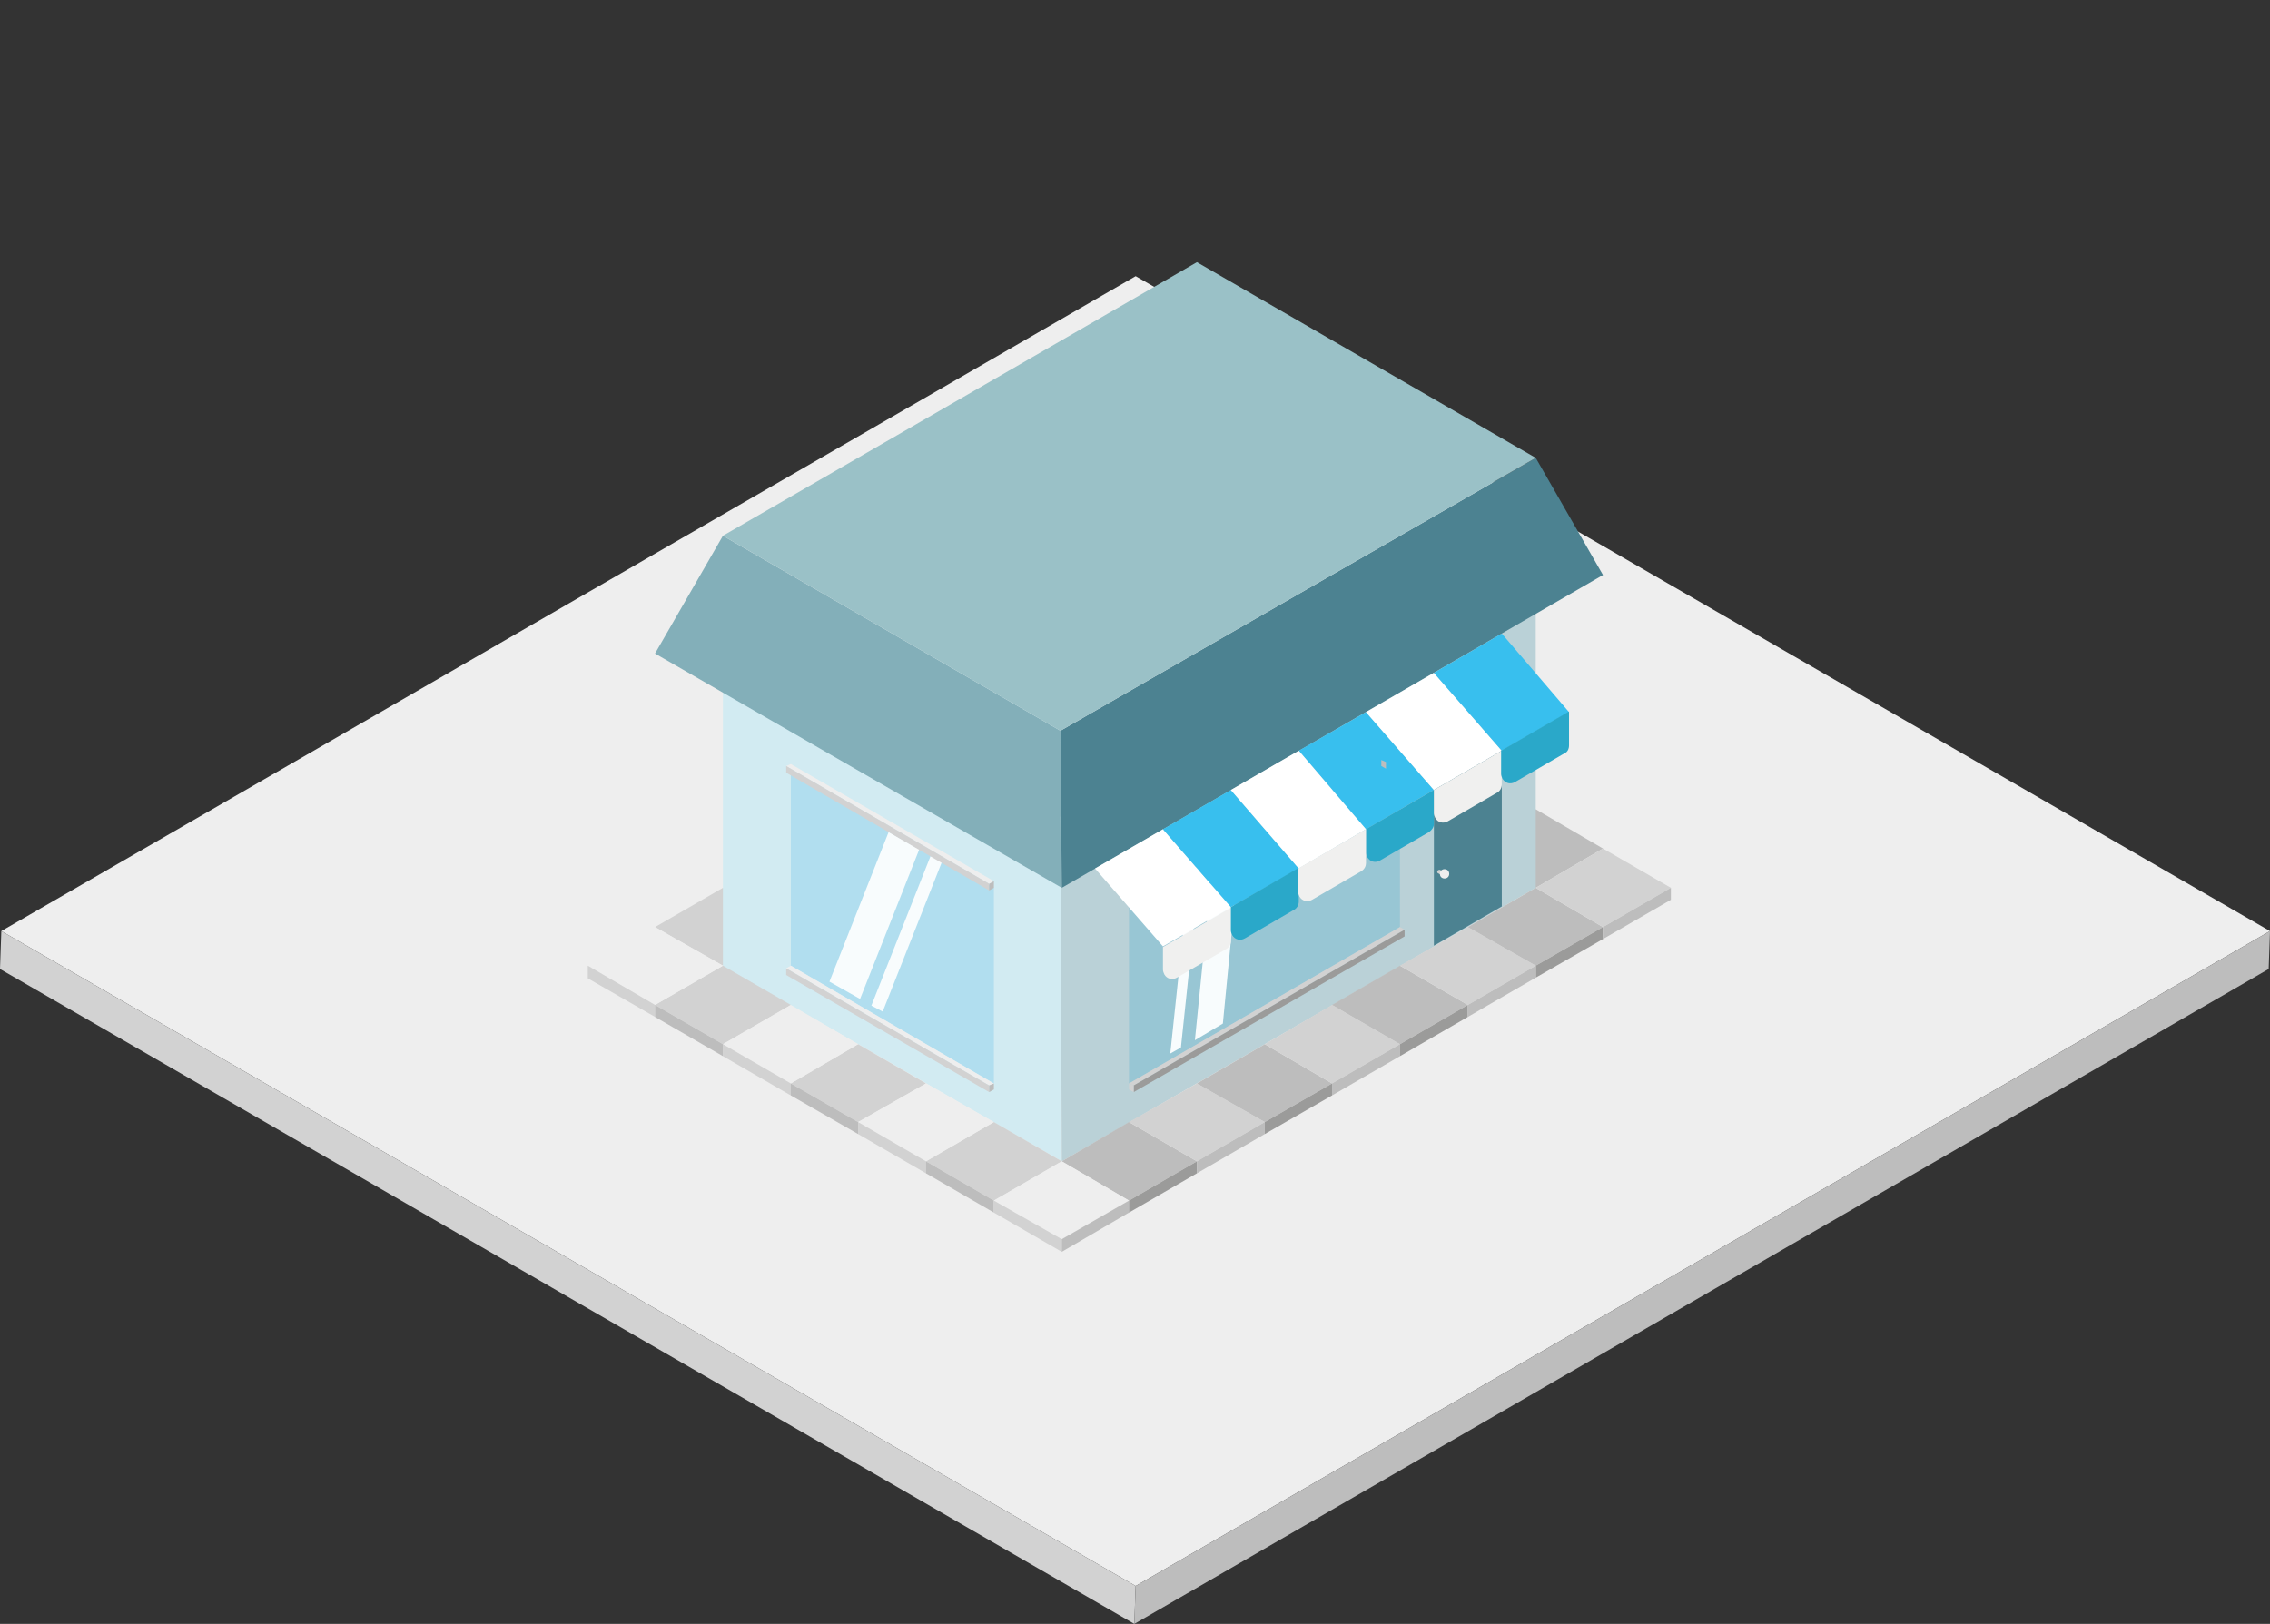 <?xml version="1.0" encoding="utf-8"?>
<!-- Generator: Adobe Illustrator 23.0.2, SVG Export Plug-In . SVG Version: 6.00 Build 0)  -->
<svg version="1.1" id="Warstwa_1" xmlns="http://www.w3.org/2000/svg" xmlns:xlink="http://www.w3.org/1999/xlink" x="0px" y="0px"
	 viewBox="0 0 341 244" style="enable-background:new 0 0 341 244;" xml:space="preserve">
<rect x="0" y="0" width="341" height="244" fill="#333333" stroke="none"/>
<style type="text/css">
	.st0{fill:#EEEEEE;}
	.st1{fill:#D2D2D2;}
	.st2{fill:#BDBDBD;}
	.st3{fill:#D2EBF2;}
	.st4{fill:#83AFB9;}
	.st5{fill:#BAD1D7;}
	.st6{fill:#4C8291;}
	.st7{fill:#98C6D4;}
	.st8{fill:#B1DEEF;}
	.st9{fill:#38BFEE;}
	.st10{fill:#FFFFFF;}
	.st11{fill:#9AC1C7;}
	.st12{fill:#2AA8C9;}
	.st13{fill:#F0F0EF;}
	.st14{fill:#F8FCFD;}
	.st15{fill:#9B9B9A;}
</style>
<title>programowanie_button_4</title>
<g>
	<g id="Warstwa_1-2">
		<polygon class="st0" points="170.6,238.3 0.2,139.9 170.6,41.5 341,139.9 		"/>
		<polygon class="st1" points="170.4,244 0,145.6 0.2,139.9 170.6,238.3 		"/>
		<polygon class="st2" points="340.8,145.6 170.4,244 170.6,238.3 341,139.9 		"/>
		<polygon class="st1" points="108.6,145.1 98.4,139.3 108.6,133.4 118.8,139.3 		"/>
		<polygon class="st2" points="230.7,133.4 220.5,127.5 230.7,121.6 240.8,127.5 		"/>
		<polygon class="st1" points="146.5,96.5 136.3,90.7 146.5,84.8 156.7,90.7 		"/>
		<polygon class="st3" points="108.6,145.2 159.5,174.5 159.3,109.8 108.6,80.6 		"/>
		<polygon class="st4" points="159.3,109.8 108.6,80.5 98.4,98.2 159.5,133.4 		"/>
		<polygon class="st5" points="230.7,133.4 159.5,174.5 159.3,122.7 230.7,80.5 		"/>
		<polygon class="st6" points="230.7,68.8 159.3,109.8 159.5,133.4 240.8,86.4 		"/>
		<polygon class="st7" points="210.3,139.3 169.6,162.8 169.6,136.3 210.3,112.8 		"/>
		<polygon class="st8" points="149.3,162.8 118.8,145.1 118.8,115.8 149.3,133.4 		"/>
		<polygon class="st6" points="225.6,112.7 215.4,118.6 215.4,142.1 225.6,136.2 		"/>
		<polygon class="st9" points="205.2,107 195.1,112.8 205.2,124.6 215.4,118.7 		"/>
		<polygon class="st10" points="215.4,101.1 205.2,107 215.4,118.7 225.6,112.8 		"/>
		<polygon class="st9" points="225.6,95.2 215.4,101.1 225.6,112.8 235.7,107 		"/>
		<polygon class="st11" points="230.7,68.8 159.3,109.8 108.6,80.5 179.8,39.4 		"/>
		<path class="st12" d="M214.7,125l-7.4,4.3c-0.7,0.4-1.5,0.2-1.9-0.5c-0.1-0.2-0.2-0.5-0.2-0.7v-3.5l10.2-5.9v5.1
			C215.4,124.3,215.1,124.7,214.7,125z"/>
		<path class="st13" d="M224.9,119.1l-7.4,4.3c-0.7,0.4-1.5,0.2-1.9-0.5c-0.1-0.2-0.2-0.5-0.2-0.7v-3.5l10.2-5.9v5.1
			C225.6,118.4,225.3,118.9,224.9,119.1z"/>
		<path class="st12" d="M235,113.2l-7.4,4.3c-0.7,0.4-1.5,0.2-1.9-0.5c-0.1-0.2-0.2-0.5-0.2-0.7v-3.5l10.2-5.9v5.1
			C235.7,112.5,235.5,113,235,113.2z"/>
		<polygon class="st14" points="132.6,152 130.9,151.1 139.8,128.6 141.5,129.5 		"/>
		<polygon class="st14" points="129.2,150.1 124.6,147.5 133.5,125 138.1,127.6 		"/>
		<polygon class="st14" points="180.3,130 178.7,130.9 175.8,158.3 177.4,157.4 		"/>
		<polygon class="st14" points="186.5,124.9 182.4,127.4 179.5,156.3 183.7,153.8 		"/>
		<polygon class="st10" points="174.7,124.6 164.5,130.5 174.7,142.2 184.9,136.3 		"/>
		<polygon class="st9" points="184.9,118.7 174.7,124.6 184.9,136.3 195.1,130.5 		"/>
		<polygon class="st10" points="195.1,112.8 184.9,118.7 195.1,130.5 205.2,124.6 		"/>
		<path class="st13" d="M184.2,142.6l-7.4,4.3c-0.7,0.4-1.5,0.2-1.9-0.5c-0.1-0.2-0.2-0.5-0.2-0.7v-3.4l10.2-5.9v5.1
			C184.9,141.9,184.6,142.4,184.2,142.6z"/>
		<path class="st12" d="M194.4,136.7L187,141c-0.7,0.4-1.5,0.2-1.9-0.5c-0.1-0.2-0.2-0.5-0.2-0.7v-3.5l10.2-5.9v5.1
			C195.1,136,194.8,136.5,194.4,136.7z"/>
		<path class="st13" d="M204.5,130.9l-7.4,4.3c-0.7,0.4-1.5,0.2-1.9-0.5c-0.1-0.2-0.2-0.5-0.2-0.7v-3.5l10.2-5.9v5.1
			C205.2,130.1,205,130.6,204.5,130.9z"/>
		<polygon class="st1" points="149.3,180.4 139.1,174.5 149.3,168.6 159.5,174.5 		"/>
		<polygon class="st2" points="169.6,180.4 159.5,174.5 169.6,168.6 179.8,174.5 		"/>
		<polygon class="st1" points="179.8,174.5 169.6,168.6 179.8,162.8 190,168.6 		"/>
		<polygon class="st2" points="190,168.6 179.8,162.8 190,156.9 200.1,162.8 		"/>
		<polygon class="st1" points="200.1,162.8 190,156.9 200.1,151 210.3,156.9 		"/>
		<polygon class="st2" points="210.3,156.9 200.1,151 210.3,145.1 220.5,151 		"/>
		<polygon class="st1" points="220.5,151 210.3,145.1 220.5,139.3 230.7,145.1 		"/>
		<polygon class="st2" points="230.7,145.1 220.5,139.3 230.7,133.4 240.8,139.3 		"/>
		<polygon class="st1" points="128.9,168.6 118.8,162.8 128.9,156.9 139.1,162.8 		"/>
		<polygon class="st0" points="139.1,174.5 128.9,168.6 139.1,162.8 149.3,168.6 		"/>
		<polygon class="st1" points="108.6,156.9 98.4,151 108.6,145.1 118.8,151 		"/>
		<polygon class="st0" points="118.8,162.8 108.6,156.9 118.8,151 128.9,156.9 		"/>
		<polygon class="st1" points="108.6,158.7 118.8,164.6 118.8,162.8 108.6,156.9 		"/>
		<polygon class="st0" points="98.4,151 88.3,145.1 98.4,139.3 108.6,145.1 		"/>
		<polygon class="st1" points="88.3,147 98.4,152.8 98.4,151 88.3,145.1 		"/>
		<polygon class="st2" points="118.8,164.6 128.9,170.4 128.9,168.6 118.8,162.8 		"/>
		<polygon class="st2" points="98.4,152.8 108.6,158.7 108.6,156.9 98.4,151 		"/>
		<polygon class="st1" points="128.9,170.4 139.1,176.3 139.1,174.5 128.9,168.6 		"/>
		<polygon class="st0" points="118.8,145.1 149.3,162.8 148.6,163.1 118.1,145.5 		"/>
		<polygon class="st0" points="159.5,186.2 149.3,180.4 159.5,174.5 169.6,180.4 		"/>
		<polygon class="st2" points="139.1,176.3 149.3,182.2 149.3,180.4 139.1,174.5 		"/>
		<polygon class="st1" points="149.3,182.2 159.5,188.1 159.5,186.2 149.3,180.4 		"/>
		<polygon class="st2" points="169.6,182.2 159.5,188.1 159.5,186.2 169.6,180.4 		"/>
		<polygon class="st15" points="179.8,176.3 169.6,182.2 169.6,180.4 179.8,174.5 		"/>
		<polygon class="st2" points="190,170.4 179.8,176.3 179.8,174.5 190,168.6 		"/>
		<polygon class="st2" points="210.3,158.7 200.1,164.6 200.1,162.8 210.3,156.9 		"/>
		<polygon class="st15" points="220.5,152.8 210.3,158.7 210.3,156.9 220.5,151 		"/>
		<polygon class="st15" points="240.8,141.1 230.7,146.9 230.7,145.1 240.8,139.3 		"/>
		<polygon class="st15" points="200.1,164.6 190,170.4 190,168.6 200.1,162.8 		"/>
		<polygon class="st2" points="230.7,146.9 220.5,152.8 220.5,151 230.7,145.1 		"/>
		<polygon class="st1" points="240.8,139.3 230.7,133.4 240.8,127.5 251,133.4 		"/>
		<polygon class="st2" points="251,135.2 240.8,141.1 240.8,139.3 251,133.4 		"/>
		<polygon class="st1" points="148.6,164.1 118.1,146.5 118.1,145.5 148.6,163.1 		"/>
		<polygon class="st1" points="210.3,139.3 169.6,162.8 170.3,163.1 211,139.7 		"/>
		<polygon class="st15" points="170.3,164.1 211,140.7 211,139.7 170.3,163.1 		"/>
		<polygon class="st2" points="149.3,162.8 148.6,163.1 148.6,164.1 149.3,163.7 		"/>
		<polygon class="st1" points="169.6,162.8 170.3,163.1 170.3,164.1 169.6,163.7 		"/>
		<polygon class="st2" points="207.5,114.2 208.2,114.5 208.2,115.5 207.5,115.1 		"/>
		<polygon class="st0" points="118.8,114.8 149.3,132.4 148.6,132.8 118.1,115.1 		"/>
		<polygon class="st1" points="148.6,133.8 118.1,116.1 118.1,115.1 148.6,132.8 		"/>
		<polygon class="st2" points="149.3,132.4 148.6,132.8 148.6,133.8 149.3,133.4 		"/>
		<path class="st1" d="M216.4,131.4l-0.4-0.2c-0.1-0.1-0.1-0.1-0.1-0.2l0,0c0-0.2,0.2-0.3,0.3-0.3c0,0,0.1,0,0.1,0l0.4,0.2
			c0.1,0.1,0.1,0.1,0.1,0.2l0,0c0,0.2-0.2,0.3-0.3,0.3C216.5,131.4,216.5,131.4,216.4,131.4z"/>
		<circle class="st0" cx="217" cy="131.3" r="0.7"/>
	</g>
</g>
</svg>
